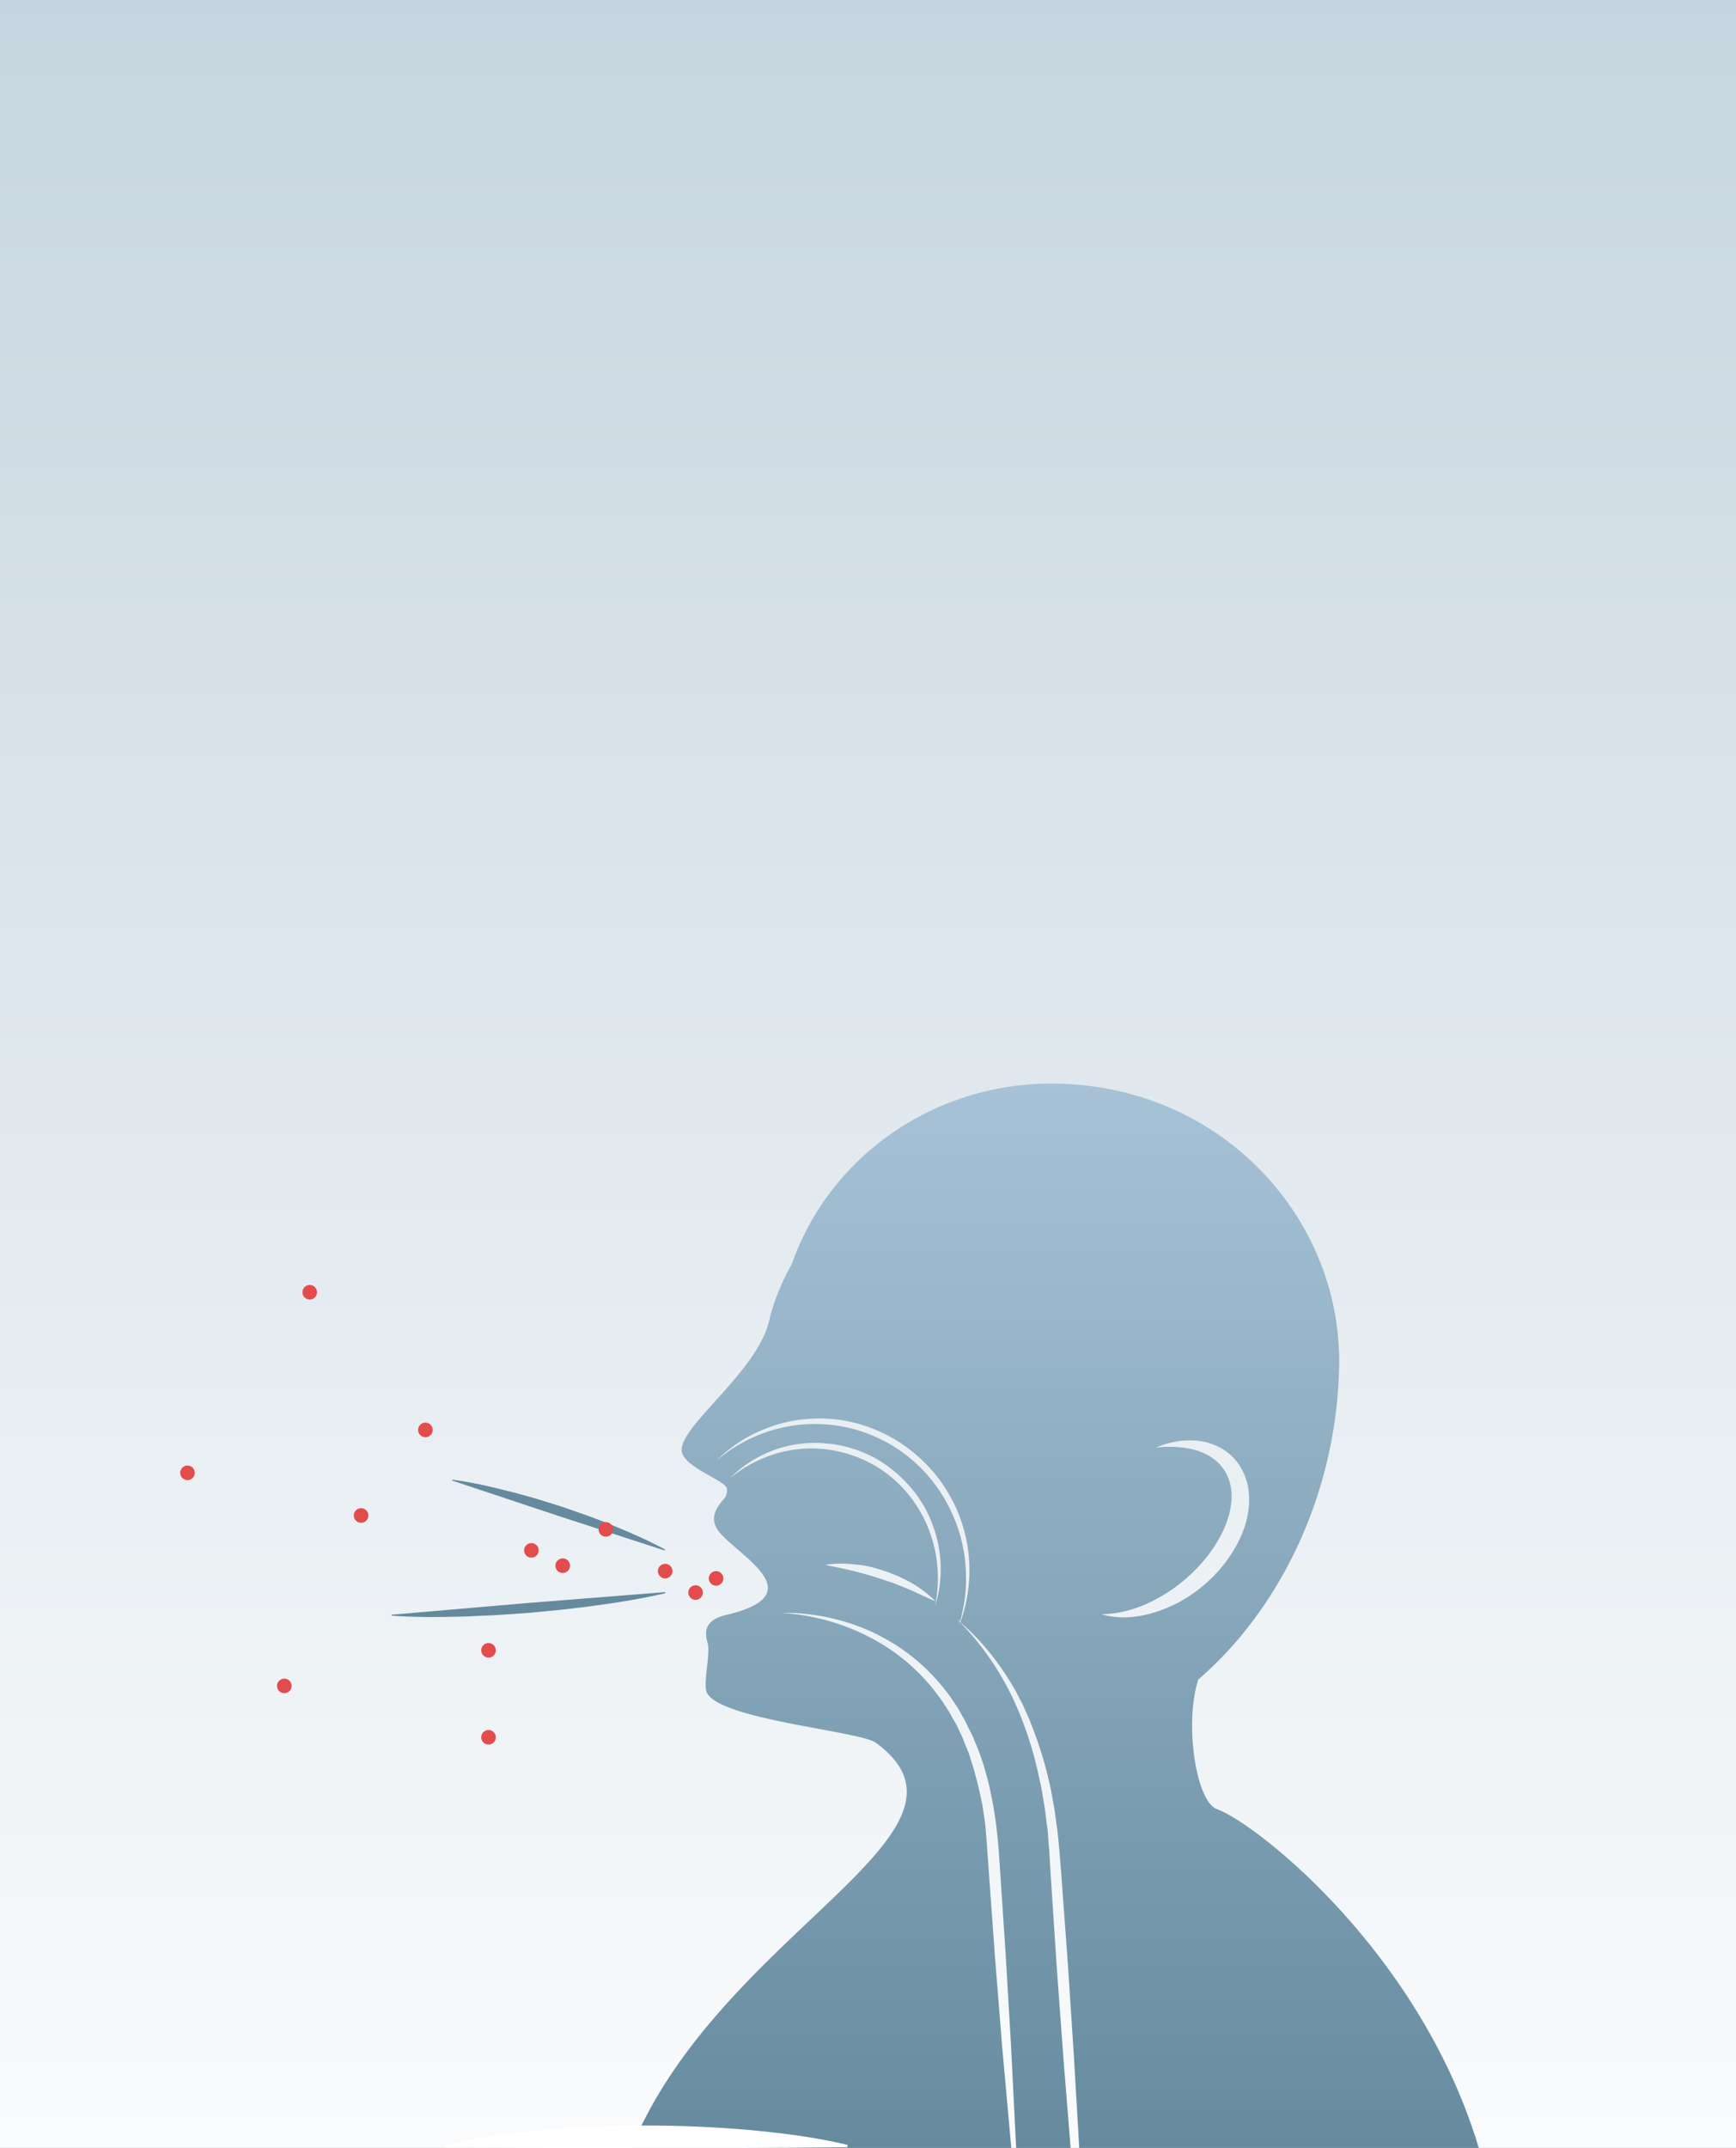 <?xml version="1.0" encoding="UTF-8"?>
<svg version="1.1" viewBox="0 0 737 911.2" xmlns="http://www.w3.org/2000/svg" xmlns:cc="http://creativecommons.org/ns#" xmlns:dc="http://purl.org/dc/elements/1.1/" xmlns:rdf="http://www.w3.org/1999/02/22-rdf-syntax-ns#">
 <rect x="0" y="0" width="737" height="911.2" fill="#333333" stroke="none"/>
 <linearGradient id="A" x1="368.5" x2="368.5" y1="917.5" y2="-1036.2" gradientTransform="translate(0,90)" gradientUnits="userSpaceOnUse">
  <stop stop-color="#fff" offset="0"/>
  <stop stop-color="#91aec2" offset="1"/>
 </linearGradient>
 <path d="m737 1007.5h-737v-1953.7h737z" fill="url(#A)"/>
 <linearGradient id="B" x1="447.6" x2="447.6" y1="459.68" y2="917.6" gradientUnits="userSpaceOnUse">
  <stop stop-color="#a7c2d6" offset="0"/>
  <stop stop-color="#658a9e" offset="1"/>
 </linearGradient>
 <path d="M516.7 767.5c-9.1-3.3-13.9-36.6-8-55 33.4-28.7 58.4-76.8 59.8-131.9 1.7-63-49.2-119.7-120-120.9-51.3-.9-96.1 30.5-112.3 76.4-4.5 8-7.8 16.3-9.7 24.3-5.1 21.6-37.8 44.4-37.1 55 .5 7 18.7 12.6 19.2 16.1.3 1.6-.7 3.7-.7 3.7-2.3 2.7-7.4 8-3.1 14 7.6 10.4 41.5 26.9 3.5 35.9-10.4 2.5-8.8 8.3-7.8 12.4 1 3.8-1.7 15.6-.7 19.7 2.8 12.1 64.9 17 72 22.1 53.5 39.1-71.2 81.9-106.2 178.2h164.3l-4.5-49.8-3.1-38.9-3.5-48.6-.4-4.8c-.1-1.6-.4-3.2-.6-4.8l-.7-4.7-1-4.7c-.6-3.1-1.5-6.2-2.3-9.3-.4-1.6-.9-3-1.4-4.6l-.7-2.3c-.2-.8-.5-1.5-.8-2.2l-1.8-4.4-.4-1.1-.5-1.1-1-2.1c-.7-1.4-1.3-2.9-2.2-4.2-.8-1.4-1.5-2.8-2.3-4.1l-2.6-4c-.9-1.3-1.9-2.5-2.8-3.8-7.7-10-17.6-18.3-29-23.9-5.6-2.9-11.6-5.1-17.7-6.8-3.1-.8-6.2-1.5-9.3-2s-6.3-.9-9.5-1c6.4-.3 12.8.5 19.1 1.7 6.3 1.3 12.5 3.3 18.4 5.9 5.9 2.7 11.6 6 16.8 10s9.9 8.6 14.1 13.7c1 1.3 2.1 2.6 3 3.9l2.8 4.1c.9 1.4 1.7 2.8 2.5 4.3.9 1.4 1.6 2.9 2.3 4.4l1.1 2.2.6 1.1.5 1.1 1.9 4.6.9 2.3.8 2.3c.5 1.6 1.1 3.1 1.5 4.7.9 3.2 1.8 6.4 2.4 9.6l1 4.8.8 4.9c.2 1.6.5 3.3.7 4.9l.5 4.9c.4 3.3.6 6.5.8 9.8l2.6 38.9 2.3 38.9 2.5 50H455l-.3-4-3.2-39.6-2.9-39.6-2.6-39.7-.6-9.9-.4-4.9c-.1-1.6-.2-3.3-.5-4.9-.4-3.2-.7-6.5-1.3-9.7l-.8-4.9c-.3-1.6-.6-3.2-1-4.8-2.6-12.8-6.7-25.4-12.5-37.1-5.5-11-12.7-21.2-21.3-30-.2.4-.3.9-.5 1.3.1-.5.3-.9.4-1.4-.5-.5-1-1.1-1.5-1.6.5.5 1.1.9 1.6 1.4 1.7-6.3 2.7-12.9 2.5-19.4-.1-7.1-1.3-14.1-3.6-20.7s-5.6-12.9-9.8-18.4c-4.2-5.6-9.3-10.4-15-14.3s-12-6.8-18.7-8.7c-6.6-1.8-13.6-2.6-20.5-2.2-13.8.7-27.4 6.1-38.2 15.3 2.5-2.5 5.3-4.8 8.2-6.8s6-3.8 9.3-5.3c6.5-2.9 13.5-4.9 20.6-5.4 7.1-.7 14.4 0 21.3 1.8 6.9 1.9 13.6 4.9 19.6 9 5.9 4.1 11.3 9.2 15.6 15 4.3 5.9 7.7 12.4 9.8 19.4 4.2 13.4 3.7 28-1 41 9.4 8.1 17.2 18.1 23.4 29 .8 1.4 1.5 3 2.3 4.4a22.56 22.56 0 0 1 1.1 2.2l1 2.3c.7 1.5 1.4 3 2 4.6l1.8 4.7c2.3 6.3 4.3 12.7 5.8 19.2.4 1.6.8 3.3 1.1 4.9l.9 4.9c.3 1.6.6 3.3.8 5l.7 5c.3 1.7.4 3.3.6 5l.5 5 .8 9.9 2.9 39.6 2.6 39.7 2.3 39.7c.1 1.4.2 2.8.2 4.3h171.1c-23.1-86.6-95.8-143.9-112.9-150.1zm-130.9-93.3c-1.9-.8-3.8-1.5-5.7-2.3-1-.4-1.9-.7-2.9-1l-1.4-.5-1.5-.5c-3.9-1.3-7.8-2.4-11.8-3.4s-8-1.8-12.2-2.6c4.2-.8 8.5-.7 12.7-.2 2.2.2 4.8.2 12.4 2.7l1.5.5 4.5 1.8c1.9.9 3.9 1.8 5.7 2.9 3.7 2.1 7.1 4.8 10.1 7.7-4-1.6-7.6-3.5-11.4-5.1zm-45.3-61.8c2.9-.3 5.8-.4 8.7-.2l4.3.4c1.4.2 2.9.5 4.3.8 5.7 1.3 11.2 3.5 16.2 6.6 4.9 3.2 9.4 7.1 13.1 11.6l1.4 1.7c.4.6.9 1.1 1.3 1.8l2.4 3.7c.7 1.3 1.4 2.6 2 3.9l.5 1 .4 1 .8 2.1c4.2 11 4.6 23.4 1.1 34.4 2.3-11.3 1.2-23.2-3.2-33.6-1-2.6-2.4-5.1-3.8-7.5l-2.3-3.5c-.4-.6-.8-1.1-1.3-1.7l-1.3-1.6c-3.6-4.3-7.9-8-12.6-10.9-9.5-5.8-20.7-8.6-31.8-7.8s-22 5.2-30.8 12.5c8-8.1 19-13.5 30.6-14.7zm144.1 73c-2.8.5-5.7.8-8.6.7s-5.7-.5-8.4-1.3c5.6-.1 10.9-1.2 16-3.1 5-1.9 9.7-4.5 14.1-7.5 8.7-6.1 16.1-14.1 20.8-23.3 1.2-2.3 2.2-4.7 2.9-7.1.8-2.4 1.2-4.9 1.4-7.3s0-4.9-.6-7.2c-.3-1.2-.7-2.3-1.2-3.3-.2-.6-.5-1.1-.8-1.6s-.6-1-1-1.5c-2.8-3.9-7.2-6.6-12.3-7.9-2.5-.7-5.2-1-7.9-1.2-1.4 0-2.7-.1-4.1 0-1.4 0-2.8.2-4.2.3 5.2-2.2 10.9-3.4 16.8-3a25.89 25.89 0 0 1 8.8 2.2c2.8 1.2 5.5 3.1 7.7 5.5s3.8 5.3 4.9 8.4 1.4 6.3 1.4 9.5c-.1 6.4-2 12.4-4.8 17.8-5.6 10.8-14.4 19.3-24.6 25-5.1 2.7-10.6 4.8-16.3 5.9z" fill="url(#B)"/>
 <linearGradient id="C" x1="407.7" x2="407.7" y1="688.02" y2="688.3" gradientUnits="userSpaceOnUse">
  <stop stop-color="#a7c2d6" offset="0"/>
  <stop stop-color="#658a9e" offset="1"/>
 </linearGradient>
 <path d="M407.6 688.2s.1.1 0 0c.1 0 .1 0 .2-.1l-.1-.1c-.1.1-.1.1-.1.2z" fill="url(#C)"/>
 <path d="M189 910c14.2-3.4 28.5-5.2 42.7-6.5 14.2-1.2 28.5-1.8 42.7-1.8s28.5.6 42.7 1.8c14.2 1.3 28.5 3 42.7 6.4v1l-21.4.2-64.1.3-85.3-.4v-1z" fill="#fff"/>
 <path d="M282.3 657.8l-45.2-14.7-45.1-15 .1-.4c8 1.1 15.7 2.8 23.4 4.8l2.9.7 2.9.8 5.7 1.6c3.8 1.1 7.6 2.4 11.3 3.5l11.2 3.9c3.7 1.4 7.4 2.7 11.1 4.3 7.4 3 14.6 6.2 21.7 10v.5zm.1 18.1c-9.6 2.2-19.2 3.8-28.8 5.1-4.8.7-9.7 1.2-14.5 1.8l-14.5 1.4-14.5 1-7.3.3-3.6.2-3.7.1c-9.7.3-19.5.3-29.3-.4v-.4l58.1-5 58.2-4.6-.1.5z" fill="#658a9e"/>
 <g fill="#e34c4d">
  <circle cx="257.2" cy="648.8" r="3.1"/>
  <circle cx="282.4" cy="666.5" r="3.1"/>
  <circle cx="295.3" cy="675.6" r="3.1"/>
  <circle cx="304" cy="669.6" r="3.1"/>
  <circle cx="225.6" cy="657.7" r="3.1"/>
  <circle cx="238.9" cy="664.2" r="3.1"/>
  <circle cx="207.4" cy="737" r="3.1"/>
  <circle cx="79.6" cy="624.8" r="3.1"/>
  <circle cx="207.4" cy="700.1" r="3.1"/>
  <circle cx="131.5" cy="548.2" r="3.1"/>
  <circle cx="180.6" cy="606.6" r="3.1"/>
  <circle cx="120.7" cy="715.2" r="3.1"/>
  <circle cx="153.3" cy="642.9" r="3.1"/>
 </g>
</svg>
